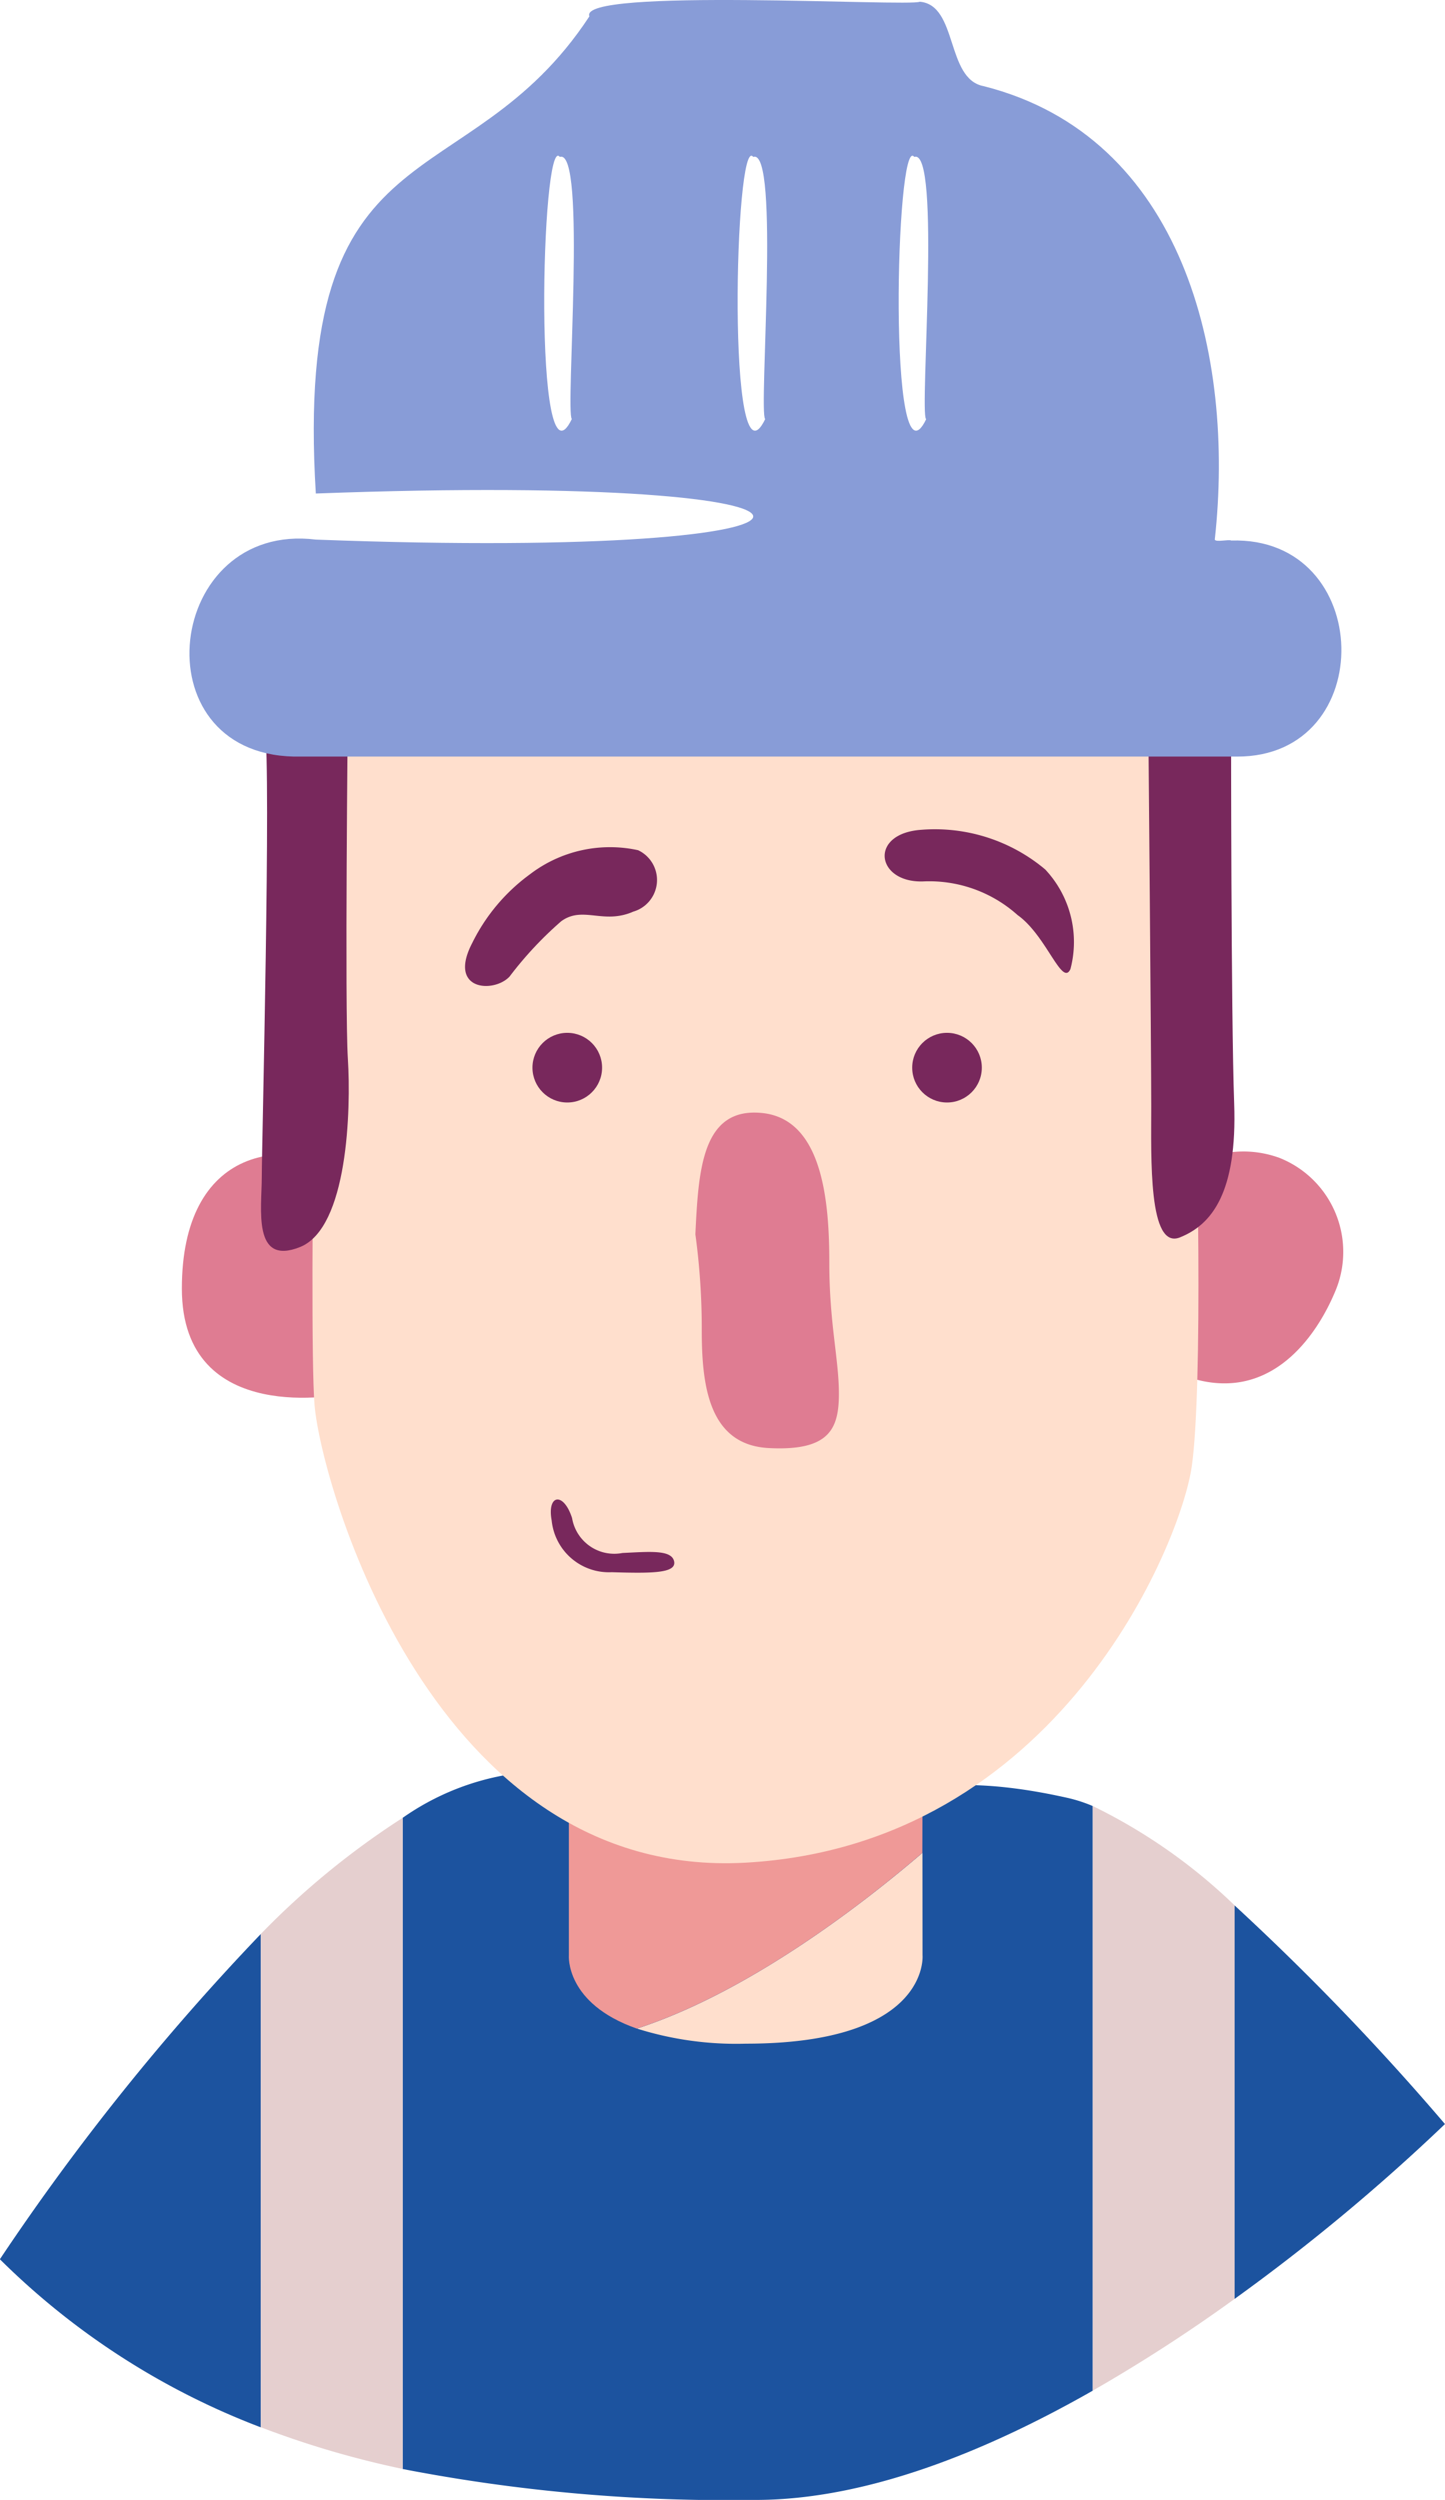 <?xml version="1.0" encoding="UTF-8"?> <svg xmlns="http://www.w3.org/2000/svg" width="47.071" height="81.393" viewBox="0 0 47.071 81.393"><g id="håndværker" transform="translate(977.796 -1129.292)"><path id="Path_205" data-name="Path 205" d="M-919.442,1215.852a82.829,82.829,0,0,0-6.853-7.118v12.811A64.345,64.345,0,0,0-919.442,1215.852Z" transform="translate(-11.284 -17.405)" fill="#1c539f"></path><path id="Path_206" data-name="Path 206" d="M-969.3,1209.925a77.758,77.758,0,0,0-8.5,10.59,24.334,24.334,0,0,0,8.5,5.473Z" transform="translate(0 -17.666)" fill="#1c539f"></path><path id="Path_207" data-name="Path 207" d="M-949.507,1226.857c3.594,0,7.476-1.557,10.988-3.558v-19.033a4.859,4.859,0,0,0-.759-.252c-6.437-1.464-7.12,1.267-9.948,1.17s1.365-1.17-6.614-2.048A8.363,8.363,0,0,0-961,1204.65v21.2A55.567,55.567,0,0,0-949.507,1226.857Z" transform="translate(-3.68 -16.172)" fill="#1c539f"></path><path id="Path_208" data-name="Path 208" d="M-962.294,1226.282v-21.2a26.11,26.11,0,0,0-4.62,3.78v16.063A30.3,30.3,0,0,0-962.294,1226.282Z" transform="translate(-2.384 -16.606)" fill="#e5cfcf"></path><path id="Path_209" data-name="Path 209" d="M-927.591,1220.637v-12.811a17.966,17.966,0,0,0-4.621-3.235v19.033A52.016,52.016,0,0,0-927.591,1220.637Z" transform="translate(-9.987 -16.498)" fill="#e5cfcf"></path><path id="Path_210" data-name="Path 210" d="M-941.926,1206.542c-1.827,1.567-5.589,4.516-9.3,5.722a10.77,10.77,0,0,0,3.544.491c6.015,0,5.759-2.879,5.759-2.879Z" transform="translate(-5.821 -16.925)" fill="#ffdfcd"></path><path id="Path_211" data-name="Path 211" d="M-942.548,1204.272l-9.334-2.208h-2.184v6.831s-.131,1.567,2.215,2.388c3.714-1.206,7.476-4.155,9.3-5.722Z" transform="translate(-5.199 -15.944)" fill="#ef9997"></path><path id="Path_212" data-name="Path 212" d="M-964.909,1185.217s-5.3,1.142-5.3-3.428,3.324-5.195,6.129-3.532S-964.909,1185.217-964.909,1185.217Z" transform="translate(-1.663 -10.544)" fill="#df7c92"></path><path id="Path_213" data-name="Path 213" d="M-930.81,1178.75c1.663-.936,3.117-1.87,4.883-1.247a3.294,3.294,0,0,1,1.87,4.26c-.623,1.558-2.285,4.051-5.3,2.7S-930.81,1178.75-930.81,1178.75Z" transform="translate(-10.206 -10.519)" fill="#df7c92"></path><path id="Path_214" data-name="Path 214" d="M-964.551,1159.483s-.356,18.813-.142,21.378,3.848,15.464,14.038,14.894,14.18-10.4,14.537-12.9.214-10.974,0-15.535-1.14-11.473-1.14-11.473Z" transform="translate(-2.856 -5.818)" fill="#ffdfcd"></path><path id="Path_215" data-name="Path 215" d="M-966.784,1159.455c.208,1.558-.1,13.609-.1,14.648s-.312,2.908,1.246,2.285,1.662-4.467,1.558-6.129,0-11.323,0-11.323Z" transform="translate(-2.384 -6.495)" fill="#78285c"></path><path id="Path_216" data-name="Path 216" d="M-929.9,1158.8s.1,11.323.1,12.986-.1,4.674.935,4.259,1.87-1.454,1.766-4.363-.1-12.259-.1-12.259Z" transform="translate(-10.494 -6.466)" fill="#78285c"></path><circle id="Ellipse_36" data-name="Ellipse 36" cx="1.134" cy="1.134" r="1.134" transform="translate(-960.451 1162.919)" fill="#78285c"></circle><circle id="Ellipse_37" data-name="Ellipse 37" cx="1.134" cy="1.134" r="1.134" transform="translate(-948.081 1162.919)" fill="#78285c"></circle><path id="Path_217" data-name="Path 217" d="M-939.693,1163.884a5.589,5.589,0,0,1,4.029,1.291,3.449,3.449,0,0,1,.822,3.246c-.274.587-.782-1.095-1.721-1.76a4.311,4.311,0,0,0-3.09-1.095C-941.18,1165.605-941.414,1164-939.693,1163.884Z" transform="translate(-8.085 -7.576)" fill="#78285c"></path><path id="Path_218" data-name="Path 218" d="M-956.279,1165.483a4.292,4.292,0,0,1,3.52-.782,1.072,1.072,0,0,1-.157,2c-.978.43-1.642-.2-2.347.313a11.93,11.93,0,0,0-1.682,1.8c-.508.547-2.034.469-1.213-1.1A6.1,6.1,0,0,1-956.279,1165.483Z" transform="translate(-4.251 -7.728)" fill="#78285c"></path><path id="Path_219" data-name="Path 219" d="M-954.126,1192.418a1.394,1.394,0,0,0,1.642,1.134c.861-.039,1.6-.117,1.682.274s-.743.391-2.033.352a1.874,1.874,0,0,1-1.956-1.682C-954.948,1191.636-954.4,1191.558-954.126,1192.418Z" transform="translate(-5.034 -13.698)" fill="#78285c"></path><path id="Path_220" data-name="Path 220" d="M-948.789,1179.641c.1-2.078.208-4.155,2.182-3.948s2.181,2.909,2.181,4.882.312,3.117.312,4.26-.312,1.869-2.285,1.766-2.182-2.077-2.182-3.844A22.767,22.767,0,0,0-948.789,1179.641Z" transform="translate(-6.355 -10.163)" fill="#df7c92"></path><path id="Path_221" data-name="Path 221" d="M-935.96,1146.891c-.06-.047-.525.067-.533-.036.661-6-1.033-13.117-7.532-14.759-1.234-.233-.831-2.642-2.079-2.748-.308.17-11.151-.47-10.761.476-4.02,6.116-9.658,3.294-8.912,15.536,19.085-.718,18.91,2.22,0,1.5-4.888-.6-5.787,6.949-.715,7.065h30.715C-931.127,1153.944-931.281,1146.746-935.96,1146.891Zm-21.478-3.956c-1.265,2.634-1-9.348-.391-8.533C-956.944,1134.09-957.656,1142.7-957.438,1142.935Zm6.3,0c-1.264,2.634-1-9.348-.391-8.533C-950.648,1134.09-951.359,1142.7-951.141,1142.935Zm5.246,0c-1.264,2.634-1-9.348-.391-8.533C-945.4,1134.09-946.113,1142.7-945.9,1142.935Z" transform="translate(-1.731)" fill="#889cd7"></path></g></svg> 